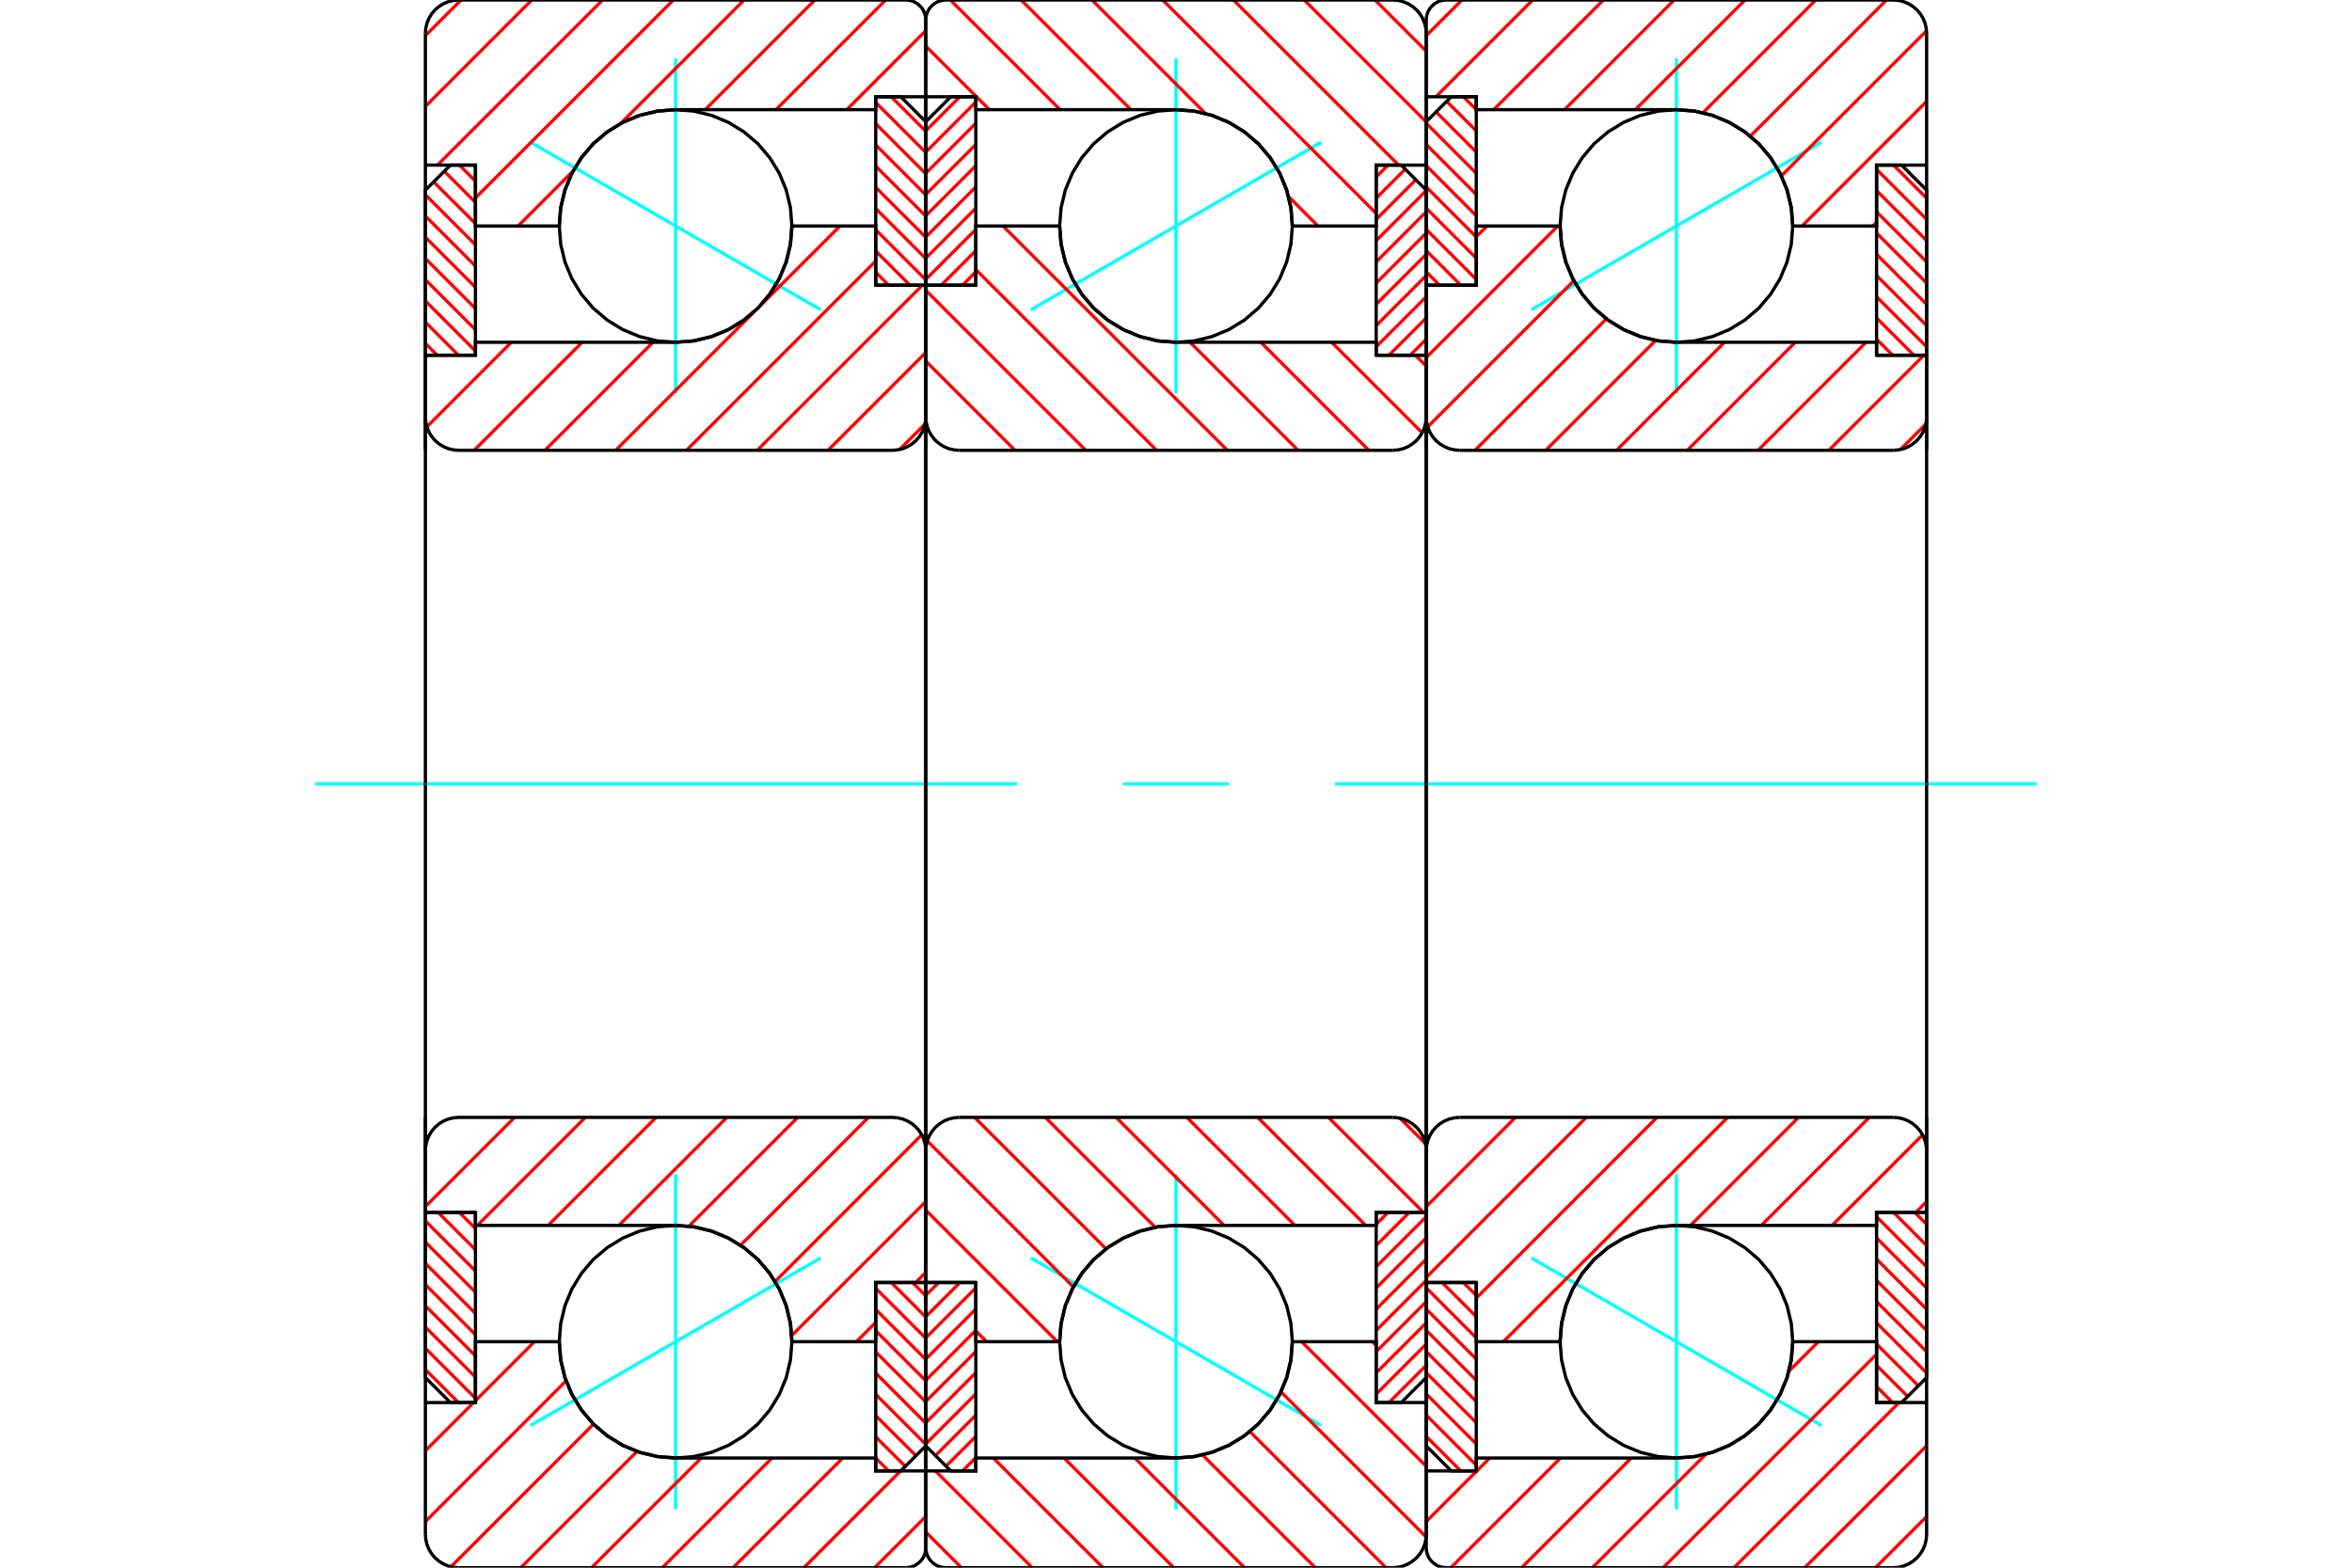 <?xml version="1.0" standalone="no"?>
<!DOCTYPE svg PUBLIC "-//W3C//DTD SVG 1.1//EN"
	"http://www.w3.org/Graphics/SVG/1.1/DTD/svg11.dtd">
<svg xmlns="http://www.w3.org/2000/svg" height="100%" width="100%" viewBox="0 0 36000 24000">
	<rect x="-1800" y="-1200" width="39600" height="26400" style="fill:#FFF"/>
	<g style="fill:none; fill-rule:evenodd" transform="matrix(1 0 0 1 0 0)">
		<g style="fill:none; stroke:#000; stroke-width:50; shape-rendering:geometricPrecision">
		</g>
		<g style="fill:none; stroke:#0FF; stroke-width:50; shape-rendering:geometricPrecision">
			<line x1="27880" y1="2177" x2="23439" y2="4742"/>
			<line x1="25660" y1="6024" x2="25660" y2="895"/>
			<line x1="25660" y1="23105" x2="25660" y2="17976"/>
			<line x1="23439" y1="19258" x2="27880" y2="21823"/>
		</g>
		<g style="fill:none; stroke:#F00; stroke-width:50; shape-rendering:geometricPrecision">
			<line x1="22034" y1="4366" x2="21830" y2="4162"/>
			<line x1="22359" y1="4366" x2="21830" y2="3837"/>
			<line x1="22596" y1="4278" x2="21830" y2="3512"/>
			<line x1="22596" y1="3953" x2="21830" y2="3187"/>
			<line x1="22596" y1="3628" x2="21830" y2="2862"/>
			<line x1="22596" y1="3303" x2="21830" y2="2537"/>
			<line x1="22596" y1="2978" x2="21830" y2="2212"/>
			<line x1="22596" y1="2653" x2="21830" y2="1887"/>
			<line x1="22596" y1="2328" x2="21980" y2="1713"/>
			<line x1="22596" y1="2003" x2="22143" y2="1551"/>
			<line x1="22596" y1="1678" x2="22398" y2="1481"/>
		</g>
		<g style="fill:none; stroke:#000; stroke-width:50; shape-rendering:geometricPrecision">
			<polyline points="21830,4366 21830,1864 22213,1481 22596,1481 22596,4366 21830,4366"/>
		</g>
		<g style="fill:none; stroke:#0FF; stroke-width:50; shape-rendering:geometricPrecision">
			<line x1="4826" y1="12000" x2="15568" y2="12000"/>
			<line x1="17189" y1="12000" x2="18811" y2="12000"/>
			<line x1="20432" y1="12000" x2="31174" y2="12000"/>
		</g>
		<g style="fill:none; stroke:#F00; stroke-width:50; shape-rendering:geometricPrecision">
			<line x1="22359" y1="22519" x2="21830" y2="21990"/>
			<line x1="22596" y1="22431" x2="21830" y2="21665"/>
			<line x1="22596" y1="22106" x2="21830" y2="21340"/>
			<line x1="22596" y1="21781" x2="21830" y2="21015"/>
			<line x1="22596" y1="21456" x2="21830" y2="20691"/>
			<line x1="22596" y1="21132" x2="21830" y2="20366"/>
			<line x1="22596" y1="20807" x2="21830" y2="20041"/>
			<line x1="22596" y1="20482" x2="21830" y2="19716"/>
			<line x1="22596" y1="20157" x2="22073" y2="19634"/>
			<line x1="22596" y1="19832" x2="22398" y2="19634"/>
		</g>
		<g style="fill:none; stroke:#000; stroke-width:50; shape-rendering:geometricPrecision">
			<polyline points="22596,19634 22596,22519 22213,22519 21830,22136 21830,19634 22596,19634"/>
		</g>
		<g style="fill:none; stroke:#F00; stroke-width:50; shape-rendering:geometricPrecision">
			<line x1="29308" y1="18562" x2="29489" y2="18743"/>
			<line x1="28983" y1="18562" x2="29489" y2="19068"/>
			<line x1="28723" y1="18627" x2="29489" y2="19393"/>
			<line x1="28723" y1="18952" x2="29489" y2="19718"/>
			<line x1="28723" y1="19277" x2="29489" y2="20043"/>
			<line x1="28723" y1="19602" x2="29489" y2="20368"/>
			<line x1="28723" y1="19927" x2="29489" y2="20693"/>
			<line x1="28723" y1="20252" x2="29489" y2="21018"/>
			<line x1="28723" y1="20577" x2="29363" y2="21216"/>
			<line x1="28723" y1="20902" x2="29200" y2="21379"/>
			<line x1="28723" y1="21227" x2="28969" y2="21472"/>
		</g>
		<g style="fill:none; stroke:#000; stroke-width:50; shape-rendering:geometricPrecision">
			<polyline points="29489,18562 29489,21089 29106,21472 28723,21472 28723,18562 29489,18562"/>
		</g>
		<g style="fill:none; stroke:#F00; stroke-width:50; shape-rendering:geometricPrecision">
			<line x1="28983" y1="2528" x2="29489" y2="3034"/>
			<line x1="28723" y1="2593" x2="29489" y2="3359"/>
			<line x1="28723" y1="2918" x2="29489" y2="3684"/>
			<line x1="28723" y1="3243" x2="29489" y2="4009"/>
			<line x1="28723" y1="3568" x2="29489" y2="4334"/>
			<line x1="28723" y1="3893" x2="29489" y2="4659"/>
			<line x1="28723" y1="4218" x2="29489" y2="4984"/>
			<line x1="28723" y1="4543" x2="29489" y2="5309"/>
			<line x1="28723" y1="4868" x2="29294" y2="5438"/>
			<line x1="28723" y1="5193" x2="28969" y2="5438"/>
		</g>
		<g style="fill:none; stroke:#000; stroke-width:50; shape-rendering:geometricPrecision">
			<polyline points="28723,5438 28723,2528 29106,2528 29489,2911 29489,5438 28723,5438"/>
			<polyline points="27440,3460 27418,3181 27353,2909 27246,2651 27100,2413 26919,2200 26706,2019 26468,1873 26210,1766 25938,1701 25660,1679 25381,1701 25109,1766 24851,1873 24613,2019 24400,2200 24219,2413 24073,2651 23966,2909 23901,3181 23879,3460 23901,3738 23966,4010 24073,4268 24219,4506 24400,4719 24613,4900 24851,5046 25109,5153 25381,5219 25660,5240 25938,5219 26210,5153 26468,5046 26706,4900 26919,4719 27100,4506 27246,4268 27353,4010 27418,3738 27440,3460"/>
			<polyline points="27440,20540 27418,20262 27353,19990 27246,19732 27100,19494 26919,19281 26706,19100 26468,18954 26210,18847 25938,18781 25660,18760 25381,18781 25109,18847 24851,18954 24613,19100 24400,19281 24219,19494 24073,19732 23966,19990 23901,20262 23879,20540 23901,20819 23966,21091 24073,21349 24219,21587 24400,21800 24613,21981 24851,22127 25109,22234 25381,22299 25660,22321 25938,22299 26210,22234 26468,22127 26706,21981 26919,21800 27100,21587 27246,21349 27353,21091 27418,20819 27440,20540"/>
		</g>
		<g style="fill:none; stroke:#F00; stroke-width:50; shape-rendering:geometricPrecision">
			<line x1="29489" y1="23217" x2="28706" y2="24000"/>
			<line x1="29489" y1="22133" x2="27623" y2="24000"/>
			<line x1="29067" y1="21472" x2="26540" y2="24000"/>
			<line x1="28723" y1="20733" x2="25456" y2="24000"/>
			<line x1="27833" y1="20540" x2="27382" y2="20991"/>
			<line x1="26110" y1="22263" x2="24373" y2="24000"/>
			<line x1="24969" y1="22321" x2="23290" y2="24000"/>
			<line x1="23885" y1="22321" x2="22207" y2="24000"/>
			<line x1="22802" y1="22321" x2="21830" y2="23294"/>
			<line x1="28723" y1="3401" x2="28665" y2="3460"/>
			<line x1="29489" y1="1552" x2="27582" y2="3460"/>
			<line x1="29488" y1="471" x2="27266" y2="2692"/>
			<line x1="28875" y1="0" x2="26791" y2="2084"/>
			<line x1="27792" y1="0" x2="26065" y2="1726"/>
			<line x1="26709" y1="0" x2="25030" y2="1679"/>
			<line x1="25625" y1="0" x2="23947" y2="1679"/>
			<line x1="24542" y1="0" x2="22863" y2="1679"/>
			<line x1="23459" y1="0" x2="21978" y2="1481"/>
			<line x1="22376" y1="0" x2="21830" y2="546"/>
		</g>
		<g style="fill:none; stroke:#000; stroke-width:50; shape-rendering:geometricPrecision">
			<polyline points="29489,6894 29489,2528 29489,511 29483,431 29464,353 29434,279 29392,210 29340,150 29279,98 29211,56 29137,25 29059,6 28979,0 22136,0 22088,4 22041,15 21997,33 21956,59 21920,90 21888,126 21863,167 21845,212 21834,258 21830,306 21830,1481 22596,1481 22596,1679 25660,1679"/>
			<polyline points="27440,3460 27418,3181 27353,2909 27246,2651 27100,2413 26919,2200 26706,2019 26468,1873 26210,1766 25938,1701 25660,1679"/>
			<polyline points="27440,3460 28723,3460 28723,2528 29489,2528"/>
			<line x1="21830" y1="1481" x2="21830" y2="6894"/>
			<line x1="21830" y1="17106" x2="21830" y2="22519"/>
			<polyline points="29489,21472 28723,21472 28723,20540 27440,20540"/>
			<polyline points="25660,22321 25938,22299 26210,22234 26468,22127 26706,21981 26919,21800 27100,21587 27246,21349 27353,21091 27418,20819 27440,20540"/>
			<polyline points="25660,22321 22596,22321 22596,22519 21830,22519 21830,23694 21834,23742 21845,23788 21863,23833 21888,23874 21920,23910 21956,23941 21997,23967 22041,23985 22088,23996 22136,24000 28979,24000 29059,23994 29137,23975 29211,23944 29279,23902 29340,23850 29392,23790 29434,23721 29464,23647 29483,23569 29489,23489 29489,21472 29489,17106"/>
		</g>
		<g style="fill:none; stroke:#F00; stroke-width:50; shape-rendering:geometricPrecision">
			<line x1="29489" y1="18395" x2="29323" y2="18562"/>
			<line x1="29428" y1="17374" x2="28042" y2="18760"/>
			<line x1="28612" y1="17106" x2="26959" y2="18760"/>
			<line x1="27529" y1="17106" x2="25875" y2="18760"/>
			<line x1="26445" y1="17106" x2="23011" y2="20540"/>
			<line x1="25362" y1="17106" x2="22596" y2="19873"/>
			<line x1="24279" y1="17106" x2="21830" y2="19556"/>
			<line x1="23196" y1="17106" x2="21830" y2="18472"/>
			<line x1="29477" y1="6492" x2="29088" y2="6882"/>
			<line x1="29448" y1="5438" x2="27992" y2="6894"/>
			<line x1="28562" y1="5240" x2="26909" y2="6894"/>
			<line x1="27479" y1="5240" x2="25826" y2="6894"/>
			<line x1="26396" y1="5240" x2="24743" y2="6894"/>
			<line x1="25342" y1="5211" x2="23659" y2="6894"/>
			<line x1="24588" y1="4881" x2="22576" y2="6894"/>
			<line x1="24089" y1="4298" x2="21853" y2="6534"/>
			<line x1="23844" y1="3460" x2="21830" y2="5474"/>
			<line x1="22761" y1="3460" x2="22596" y2="3624"/>
			<line x1="21854" y1="4366" x2="21830" y2="4390"/>
		</g>
		<g style="fill:none; stroke:#000; stroke-width:50; shape-rendering:geometricPrecision">
			<line x1="29489" y1="12000" x2="29489" y2="5438"/>
			<polyline points="28979,6894 29059,6887 29137,6869 29211,6838 29279,6796 29340,6744 29392,6683 29434,6615 29464,6541 29483,6463 29489,6383"/>
			<line x1="28979" y1="6894" x2="22340" y2="6894"/>
			<polyline points="21830,6383 21836,6463 21855,6541 21885,6615 21927,6683 21979,6744 22040,6796 22109,6838 22183,6869 22261,6887 22340,6894"/>
			<polyline points="21830,6383 21830,4366 22596,4366 22596,3460 23879,3460 23901,3738 23966,4010 24073,4268 24219,4506 24400,4719 24613,4900 24851,5046 25109,5153 25381,5219 25660,5240 28723,5240 28723,5438 29489,5438"/>
			<line x1="21830" y1="12000" x2="21830" y2="6383"/>
			<line x1="21830" y1="17617" x2="21830" y2="12000"/>
			<polyline points="29489,18562 28723,18562 28723,18760 25660,18760 25381,18781 25109,18847 24851,18954 24613,19100 24400,19281 24219,19494 24073,19732 23966,19990 23901,20262 23879,20540 22596,20540 22596,19634 21830,19634 21830,17617"/>
			<polyline points="22340,17106 22261,17113 22183,17131 22109,17162 22040,17204 21979,17256 21927,17317 21885,17385 21855,17459 21836,17537 21830,17617"/>
			<line x1="22340" y1="17106" x2="28979" y2="17106"/>
			<polyline points="29489,17617 29483,17537 29464,17459 29434,17385 29392,17317 29340,17256 29279,17204 29211,17162 29137,17131 29059,17113 28979,17106"/>
			<line x1="29489" y1="18562" x2="29489" y2="12000"/>
		</g>
		<g style="fill:none; stroke:#0FF; stroke-width:50; shape-rendering:geometricPrecision">
			<line x1="20221" y1="2177" x2="15779" y2="4742"/>
			<line x1="18000" y1="6024" x2="18000" y2="895"/>
			<line x1="18000" y1="23105" x2="18000" y2="17976"/>
			<line x1="15779" y1="19258" x2="20221" y2="21823"/>
		</g>
		<g style="fill:none; stroke:#F00; stroke-width:50; shape-rendering:geometricPrecision">
			<line x1="14936" y1="4162" x2="14732" y2="4366"/>
			<line x1="14936" y1="3837" x2="14407" y2="4366"/>
			<line x1="14936" y1="3512" x2="14170" y2="4278"/>
			<line x1="14936" y1="3187" x2="14170" y2="3953"/>
			<line x1="14936" y1="2862" x2="14170" y2="3628"/>
			<line x1="14936" y1="2537" x2="14170" y2="3303"/>
			<line x1="14936" y1="2212" x2="14170" y2="2978"/>
			<line x1="14936" y1="1887" x2="14170" y2="2653"/>
			<line x1="14936" y1="1562" x2="14170" y2="2328"/>
			<line x1="14693" y1="1481" x2="14170" y2="2003"/>
		</g>
		<g style="fill:none; stroke:#000; stroke-width:50; shape-rendering:geometricPrecision">
			<polyline points="14170,4366 14170,1864 14553,1481 14936,1481 14936,4366 14170,4366"/>
		</g>
		<g style="fill:none; stroke:#F00; stroke-width:50; shape-rendering:geometricPrecision">
			<line x1="14936" y1="22315" x2="14732" y2="22519"/>
			<line x1="14936" y1="21990" x2="14480" y2="22446"/>
			<line x1="14936" y1="21665" x2="14318" y2="22284"/>
			<line x1="14936" y1="21340" x2="14170" y2="22106"/>
			<line x1="14936" y1="21015" x2="14170" y2="21781"/>
			<line x1="14936" y1="20691" x2="14170" y2="21456"/>
			<line x1="14936" y1="20366" x2="14170" y2="21132"/>
			<line x1="14936" y1="20041" x2="14170" y2="20807"/>
			<line x1="14936" y1="19716" x2="14170" y2="20482"/>
			<line x1="14693" y1="19634" x2="14170" y2="20157"/>
			<line x1="14368" y1="19634" x2="14170" y2="19832"/>
		</g>
		<g style="fill:none; stroke:#000; stroke-width:50; shape-rendering:geometricPrecision">
			<polyline points="14936,19634 14936,22519 14553,22519 14170,22136 14170,19634 14936,19634"/>
		</g>
		<g style="fill:none; stroke:#F00; stroke-width:50; shape-rendering:geometricPrecision">
			<line x1="21064" y1="18743" x2="21245" y2="18562"/>
			<line x1="21064" y1="19068" x2="21570" y2="18562"/>
			<line x1="21064" y1="19393" x2="21830" y2="18627"/>
			<line x1="21064" y1="19718" x2="21830" y2="18952"/>
			<line x1="21064" y1="20043" x2="21830" y2="19277"/>
			<line x1="21064" y1="20368" x2="21830" y2="19602"/>
			<line x1="21064" y1="20693" x2="21830" y2="19927"/>
			<line x1="21064" y1="21018" x2="21830" y2="20252"/>
			<line x1="21064" y1="21343" x2="21830" y2="20577"/>
			<line x1="21260" y1="21472" x2="21830" y2="20902"/>
		</g>
		<g style="fill:none; stroke:#000; stroke-width:50; shape-rendering:geometricPrecision">
			<polyline points="21830,18562 21830,21089 21447,21472 21064,21472 21064,18562 21830,18562"/>
		</g>
		<g style="fill:none; stroke:#F00; stroke-width:50; shape-rendering:geometricPrecision">
			<line x1="21064" y1="2709" x2="21245" y2="2528"/>
			<line x1="21064" y1="3034" x2="21509" y2="2589"/>
			<line x1="21064" y1="3359" x2="21671" y2="2752"/>
			<line x1="21064" y1="3684" x2="21830" y2="2918"/>
			<line x1="21064" y1="4009" x2="21830" y2="3243"/>
			<line x1="21064" y1="4334" x2="21830" y2="3568"/>
			<line x1="21064" y1="4659" x2="21830" y2="3893"/>
			<line x1="21064" y1="4984" x2="21830" y2="4218"/>
			<line x1="21064" y1="5309" x2="21830" y2="4543"/>
			<line x1="21260" y1="5438" x2="21830" y2="4868"/>
			<line x1="21585" y1="5438" x2="21830" y2="5193"/>
		</g>
		<g style="fill:none; stroke:#000; stroke-width:50; shape-rendering:geometricPrecision">
			<polyline points="21064,5438 21064,2528 21447,2528 21830,2911 21830,5438 21064,5438"/>
			<polyline points="19781,3460 19759,3181 19694,2909 19587,2651 19441,2413 19259,2200 19047,2019 18808,1873 18550,1766 18279,1701 18000,1679 17721,1701 17450,1766 17192,1873 16953,2019 16741,2200 16559,2413 16413,2651 16306,2909 16241,3181 16219,3460 16241,3738 16306,4010 16413,4268 16559,4506 16741,4719 16953,4900 17192,5046 17450,5153 17721,5219 18000,5240 18279,5219 18550,5153 18808,5046 19047,4900 19259,4719 19441,4506 19587,4268 19694,4010 19759,3738 19781,3460"/>
			<polyline points="19781,20540 19759,20262 19694,19990 19587,19732 19441,19494 19259,19281 19047,19100 18808,18954 18550,18847 18279,18781 18000,18760 17721,18781 17450,18847 17192,18954 16953,19100 16741,19281 16559,19494 16413,19732 16306,19990 16241,20262 16219,20540 16241,20819 16306,21091 16413,21349 16559,21587 16741,21800 16953,21981 17192,22127 17450,22234 17721,22299 18000,22321 18279,22299 18550,22234 18808,22127 19047,21981 19259,21800 19441,21587 19587,21349 19694,21091 19759,20819 19781,20540"/>
		</g>
		<g style="fill:none; stroke:#F00; stroke-width:50; shape-rendering:geometricPrecision">
			<line x1="21046" y1="0" x2="21830" y2="783"/>
			<line x1="19963" y1="0" x2="21830" y2="1867"/>
			<line x1="18880" y1="0" x2="21408" y2="2528"/>
			<line x1="17797" y1="0" x2="21064" y2="3267"/>
			<line x1="16714" y1="0" x2="18450" y2="1737"/>
			<line x1="19723" y1="3009" x2="20173" y2="3460"/>
			<line x1="15630" y1="0" x2="17309" y2="1679"/>
			<line x1="14547" y1="0" x2="16226" y2="1679"/>
			<line x1="14170" y1="706" x2="15143" y2="1679"/>
			<line x1="21006" y1="20540" x2="21064" y2="20599"/>
			<line x1="19922" y1="20540" x2="21830" y2="22448"/>
			<line x1="19607" y1="21308" x2="21828" y2="23529"/>
			<line x1="19131" y1="21916" x2="21215" y2="24000"/>
			<line x1="18406" y1="22274" x2="20132" y2="24000"/>
			<line x1="17370" y1="22321" x2="19049" y2="24000"/>
			<line x1="16287" y1="22321" x2="17966" y2="24000"/>
			<line x1="15204" y1="22321" x2="16883" y2="24000"/>
			<line x1="14318" y1="22519" x2="15799" y2="24000"/>
			<line x1="14170" y1="23454" x2="14716" y2="24000"/>
		</g>
		<g style="fill:none; stroke:#000; stroke-width:50; shape-rendering:geometricPrecision">
			<polyline points="21830,6894 21830,2528 21830,511 21824,431 21805,353 21774,279 21732,210 21680,150 21619,98 21551,56 21477,25 21399,6 21319,0 14477,0 14429,4 14382,15 14338,33 14297,59 14260,90 14229,126 14204,167 14185,212 14174,258 14170,306 14170,1481 14936,1481 14936,1679 18000,1679"/>
			<polyline points="19781,3460 19759,3181 19694,2909 19587,2651 19441,2413 19259,2200 19047,2019 18808,1873 18550,1766 18279,1701 18000,1679"/>
			<polyline points="19781,3460 21064,3460 21064,2528 21830,2528"/>
			<line x1="14170" y1="1481" x2="14170" y2="6894"/>
			<line x1="14170" y1="17106" x2="14170" y2="22519"/>
			<polyline points="21830,21472 21064,21472 21064,20540 19781,20540"/>
			<polyline points="18000,22321 18279,22299 18550,22234 18808,22127 19047,21981 19259,21800 19441,21587 19587,21349 19694,21091 19759,20819 19781,20540"/>
			<polyline points="18000,22321 14936,22321 14936,22519 14170,22519 14170,23694 14174,23742 14185,23788 14204,23833 14229,23874 14260,23910 14297,23941 14338,23967 14382,23985 14429,23996 14477,24000 21319,24000 21399,23994 21477,23975 21551,23944 21619,23902 21680,23850 21732,23790 21774,23721 21805,23647 21824,23569 21830,23489 21830,21472 21830,17106"/>
		</g>
		<g style="fill:none; stroke:#F00; stroke-width:50; shape-rendering:geometricPrecision">
			<line x1="21663" y1="5438" x2="21830" y2="5605"/>
			<line x1="20382" y1="5240" x2="21768" y2="6626"/>
			<line x1="19299" y1="5240" x2="20952" y2="6894"/>
			<line x1="18216" y1="5240" x2="19869" y2="6894"/>
			<line x1="15352" y1="3460" x2="18786" y2="6894"/>
			<line x1="14936" y1="4127" x2="17703" y2="6894"/>
			<line x1="14170" y1="4444" x2="16619" y2="6894"/>
			<line x1="14170" y1="5528" x2="15536" y2="6894"/>
			<line x1="21428" y1="17118" x2="21818" y2="17508"/>
			<line x1="20333" y1="17106" x2="21788" y2="18562"/>
			<line x1="19250" y1="17106" x2="20903" y2="18760"/>
			<line x1="18166" y1="17106" x2="19820" y2="18760"/>
			<line x1="17083" y1="17106" x2="18736" y2="18760"/>
			<line x1="16000" y1="17106" x2="17682" y2="18789"/>
			<line x1="14917" y1="17106" x2="16929" y2="19119"/>
			<line x1="14193" y1="17466" x2="16429" y2="19702"/>
			<line x1="14170" y1="18526" x2="16184" y2="20540"/>
			<line x1="14170" y1="19610" x2="14195" y2="19634"/>
			<line x1="14936" y1="20376" x2="15101" y2="20540"/>
		</g>
		<g style="fill:none; stroke:#000; stroke-width:50; shape-rendering:geometricPrecision">
			<line x1="21830" y1="12000" x2="21830" y2="5438"/>
			<polyline points="21319,6894 21399,6887 21477,6869 21551,6838 21619,6796 21680,6744 21732,6683 21774,6615 21805,6541 21824,6463 21830,6383"/>
			<line x1="21319" y1="6894" x2="14681" y2="6894"/>
			<polyline points="14170,6383 14176,6463 14195,6541 14226,6615 14268,6683 14320,6744 14381,6796 14449,6838 14523,6869 14601,6887 14681,6894"/>
			<polyline points="14170,6383 14170,4366 14936,4366 14936,3460 16219,3460 16241,3738 16306,4010 16413,4268 16559,4506 16741,4719 16953,4900 17192,5046 17450,5153 17721,5219 18000,5240 21064,5240 21064,5438 21830,5438"/>
			<line x1="14170" y1="12000" x2="14170" y2="6383"/>
			<line x1="14170" y1="17617" x2="14170" y2="12000"/>
			<polyline points="21830,18562 21064,18562 21064,18760 18000,18760 17721,18781 17450,18847 17192,18954 16953,19100 16741,19281 16559,19494 16413,19732 16306,19990 16241,20262 16219,20540 14936,20540 14936,19634 14170,19634 14170,17617"/>
			<polyline points="14681,17106 14601,17113 14523,17131 14449,17162 14381,17204 14320,17256 14268,17317 14226,17385 14195,17459 14176,17537 14170,17617"/>
			<line x1="14681" y1="17106" x2="21319" y2="17106"/>
			<polyline points="21830,17617 21824,17537 21805,17459 21774,17385 21732,17317 21680,17256 21619,17204 21551,17162 21477,17131 21399,17113 21319,17106"/>
			<line x1="21830" y1="18562" x2="21830" y2="12000"/>
		</g>
		<g style="fill:none; stroke:#0FF; stroke-width:50; shape-rendering:geometricPrecision">
			<line x1="8120" y1="2177" x2="12561" y2="4742"/>
			<line x1="10340" y1="6024" x2="10340" y2="895"/>
			<line x1="10340" y1="23105" x2="10340" y2="17976"/>
			<line x1="12561" y1="19258" x2="8120" y2="21823"/>
		</g>
		<g style="fill:none; stroke:#F00; stroke-width:50; shape-rendering:geometricPrecision">
			<line x1="13966" y1="19634" x2="14170" y2="19838"/>
			<line x1="13641" y1="19634" x2="14170" y2="20163"/>
			<line x1="13404" y1="19722" x2="14170" y2="20488"/>
			<line x1="13404" y1="20047" x2="14170" y2="20813"/>
			<line x1="13404" y1="20372" x2="14170" y2="21138"/>
			<line x1="13404" y1="20697" x2="14170" y2="21463"/>
			<line x1="13404" y1="21022" x2="14170" y2="21788"/>
			<line x1="13404" y1="21347" x2="14170" y2="22113"/>
			<line x1="13404" y1="21672" x2="14020" y2="22287"/>
			<line x1="13404" y1="21997" x2="13857" y2="22449"/>
			<line x1="13404" y1="22322" x2="13602" y2="22519"/>
		</g>
		<g style="fill:none; stroke:#000; stroke-width:50; shape-rendering:geometricPrecision">
			<polyline points="14170,19634 14170,22136 13787,22519 13404,22519 13404,19634 14170,19634"/>
		</g>
		<g style="fill:none; stroke:#F00; stroke-width:50; shape-rendering:geometricPrecision">
			<line x1="13641" y1="1481" x2="14170" y2="2010"/>
			<line x1="13404" y1="1569" x2="14170" y2="2335"/>
			<line x1="13404" y1="1894" x2="14170" y2="2660"/>
			<line x1="13404" y1="2219" x2="14170" y2="2985"/>
			<line x1="13404" y1="2544" x2="14170" y2="3309"/>
			<line x1="13404" y1="2868" x2="14170" y2="3634"/>
			<line x1="13404" y1="3193" x2="14170" y2="3959"/>
			<line x1="13404" y1="3518" x2="14170" y2="4284"/>
			<line x1="13404" y1="3843" x2="13927" y2="4366"/>
			<line x1="13404" y1="4168" x2="13602" y2="4366"/>
		</g>
		<g style="fill:none; stroke:#000; stroke-width:50; shape-rendering:geometricPrecision">
			<polyline points="13404,4366 13404,1481 13787,1481 14170,1864 14170,4366 13404,4366"/>
		</g>
		<g style="fill:none; stroke:#F00; stroke-width:50; shape-rendering:geometricPrecision">
			<line x1="6692" y1="5438" x2="6511" y2="5257"/>
			<line x1="7017" y1="5438" x2="6511" y2="4932"/>
			<line x1="7277" y1="5373" x2="6511" y2="4607"/>
			<line x1="7277" y1="5048" x2="6511" y2="4282"/>
			<line x1="7277" y1="4723" x2="6511" y2="3957"/>
			<line x1="7277" y1="4398" x2="6511" y2="3632"/>
			<line x1="7277" y1="4073" x2="6511" y2="3307"/>
			<line x1="7277" y1="3748" x2="6511" y2="2982"/>
			<line x1="7277" y1="3423" x2="6637" y2="2784"/>
			<line x1="7277" y1="3098" x2="6800" y2="2621"/>
			<line x1="7277" y1="2773" x2="7031" y2="2528"/>
		</g>
		<g style="fill:none; stroke:#000; stroke-width:50; shape-rendering:geometricPrecision">
			<polyline points="6511,5438 6511,2911 6894,2528 7277,2528 7277,5438 6511,5438"/>
		</g>
		<g style="fill:none; stroke:#F00; stroke-width:50; shape-rendering:geometricPrecision">
			<line x1="7017" y1="21472" x2="6511" y2="20966"/>
			<line x1="7277" y1="21407" x2="6511" y2="20641"/>
			<line x1="7277" y1="21082" x2="6511" y2="20316"/>
			<line x1="7277" y1="20757" x2="6511" y2="19991"/>
			<line x1="7277" y1="20432" x2="6511" y2="19666"/>
			<line x1="7277" y1="20107" x2="6511" y2="19341"/>
			<line x1="7277" y1="19782" x2="6511" y2="19016"/>
			<line x1="7277" y1="19457" x2="6511" y2="18691"/>
			<line x1="7277" y1="19132" x2="6706" y2="18562"/>
			<line x1="7277" y1="18807" x2="7031" y2="18562"/>
		</g>
		<g style="fill:none; stroke:#000; stroke-width:50; shape-rendering:geometricPrecision">
			<polyline points="7277,18562 7277,21472 6894,21472 6511,21089 6511,18562 7277,18562"/>
			<polyline points="12121,3460 12099,3181 12034,2909 11927,2651 11781,2413 11600,2200 11387,2019 11149,1873 10891,1766 10619,1701 10340,1679 10062,1701 9790,1766 9532,1873 9294,2019 9081,2200 8900,2413 8754,2651 8647,2909 8582,3181 8560,3460 8582,3738 8647,4010 8754,4268 8900,4506 9081,4719 9294,4900 9532,5046 9790,5153 10062,5219 10340,5240 10619,5219 10891,5153 11149,5046 11387,4900 11600,4719 11781,4506 11927,4268 12034,4010 12099,3738 12121,3460"/>
			<polyline points="12121,20540 12099,20262 12034,19990 11927,19732 11781,19494 11600,19281 11387,19100 11149,18954 10891,18847 10619,18781 10340,18760 10062,18781 9790,18847 9532,18954 9294,19100 9081,19281 8900,19494 8754,19732 8647,19990 8582,20262 8560,20540 8582,20819 8647,21091 8754,21349 8900,21587 9081,21800 9294,21981 9532,22127 9790,22234 10062,22299 10340,22321 10619,22299 10891,22234 11149,22127 11387,21981 11600,21800 11781,21587 11927,21349 12034,21091 12099,20819 12121,20540"/>
		</g>
		<g style="fill:none; stroke:#F00; stroke-width:50; shape-rendering:geometricPrecision">
			<line x1="14170" y1="23217" x2="13387" y2="24000"/>
			<line x1="13785" y1="22519" x2="12304" y2="24000"/>
			<line x1="12899" y1="22321" x2="11220" y2="24000"/>
			<line x1="11816" y1="22321" x2="10137" y2="24000"/>
			<line x1="10733" y1="22321" x2="9054" y2="24000"/>
			<line x1="9751" y1="22220" x2="7971" y2="24000"/>
			<line x1="9085" y1="21802" x2="6902" y2="23986"/>
			<line x1="8664" y1="21140" x2="6511" y2="23294"/>
			<line x1="8181" y1="20540" x2="7277" y2="21444"/>
			<line x1="7249" y1="21472" x2="6511" y2="22210"/>
			<line x1="14170" y1="469" x2="12960" y2="1679"/>
			<line x1="13556" y1="0" x2="11877" y2="1679"/>
			<line x1="12473" y1="0" x2="10794" y2="1679"/>
			<line x1="11389" y1="0" x2="9499" y2="1891"/>
			<line x1="8772" y1="2618" x2="7930" y2="3460"/>
			<line x1="10306" y1="0" x2="7277" y2="3030"/>
			<line x1="9223" y1="0" x2="6695" y2="2528"/>
			<line x1="8140" y1="0" x2="6511" y2="1629"/>
			<line x1="7057" y1="0" x2="6511" y2="546"/>
		</g>
		<g style="fill:none; stroke:#000; stroke-width:50; shape-rendering:geometricPrecision">
			<polyline points="6511,6894 6511,2528 6511,511"/>
			<polyline points="7021,0 6941,6 6863,25 6789,56 6721,98 6660,150 6608,210 6566,279 6536,353 6517,431 6511,511"/>
			<line x1="7021" y1="0" x2="13864" y2="0"/>
			<polyline points="14170,306 14166,258 14155,212 14137,167 14112,126 14080,90 14044,59 14003,33 13959,15 13912,4 13864,0"/>
			<polyline points="14170,306 14170,1481 13404,1481 13404,1679 10340,1679 10062,1701 9790,1766 9532,1873 9294,2019 9081,2200 8900,2413 8754,2651 8647,2909 8582,3181 8560,3460 7277,3460 7277,2528 6511,2528"/>
			<line x1="14170" y1="1481" x2="14170" y2="6894"/>
			<line x1="14170" y1="17106" x2="14170" y2="22519"/>
			<polyline points="6511,21472 7277,21472 7277,20540 8560,20540 8582,20819 8647,21091 8754,21349 8900,21587 9081,21800 9294,21981 9532,22127 9790,22234 10062,22299 10340,22321 13404,22321 13404,22519 14170,22519 14170,23694"/>
			<polyline points="13864,24000 13912,23996 13959,23985 14003,23967 14044,23941 14080,23910 14112,23874 14137,23833 14155,23788 14166,23742 14170,23694"/>
			<line x1="13864" y1="24000" x2="7021" y2="24000"/>
			<polyline points="6511,23489 6517,23569 6536,23647 6566,23721 6608,23790 6660,23850 6721,23902 6789,23944 6863,23975 6941,23994 7021,24000"/>
			<polyline points="6511,23489 6511,21472 6511,17106"/>
		</g>
		<g style="fill:none; stroke:#F00; stroke-width:50; shape-rendering:geometricPrecision">
			<line x1="14170" y1="19479" x2="14015" y2="19634"/>
			<line x1="13404" y1="20245" x2="13108" y2="20540"/>
			<line x1="14170" y1="18395" x2="12118" y2="20447"/>
			<line x1="14108" y1="17374" x2="11863" y2="19619"/>
			<line x1="13293" y1="17106" x2="11335" y2="19064"/>
			<line x1="12210" y1="17106" x2="10544" y2="18772"/>
			<line x1="11126" y1="17106" x2="9473" y2="18760"/>
			<line x1="10043" y1="17106" x2="8390" y2="18760"/>
			<line x1="8960" y1="17106" x2="7307" y2="18760"/>
			<line x1="7877" y1="17106" x2="6511" y2="18472"/>
			<line x1="14158" y1="6492" x2="13768" y2="6882"/>
			<line x1="14170" y1="5397" x2="12673" y2="6894"/>
			<line x1="14118" y1="4366" x2="11590" y2="6894"/>
			<line x1="13404" y1="3996" x2="10507" y2="6894"/>
			<line x1="12858" y1="3460" x2="11639" y2="4678"/>
			<line x1="11559" y1="4759" x2="9424" y2="6894"/>
			<line x1="9994" y1="5240" x2="8340" y2="6894"/>
			<line x1="8910" y1="5240" x2="7257" y2="6894"/>
			<line x1="7827" y1="5240" x2="6534" y2="6534"/>
			<line x1="6546" y1="5438" x2="6511" y2="5474"/>
		</g>
		<g style="fill:none; stroke:#000; stroke-width:50; shape-rendering:geometricPrecision">
			<line x1="6511" y1="12000" x2="6511" y2="5438"/>
			<polyline points="6511,6383 6517,6463 6536,6541 6566,6615 6608,6683 6660,6744 6721,6796 6789,6838 6863,6869 6941,6887 7021,6894 13660,6894 13739,6887 13817,6869 13891,6838 13960,6796 14021,6744 14073,6683 14115,6615 14145,6541 14164,6463 14170,6383 14170,4366 13404,4366 13404,3460 12121,3460"/>
			<polyline points="10340,5240 10619,5219 10891,5153 11149,5046 11387,4900 11600,4719 11781,4506 11927,4268 12034,4010 12099,3738 12121,3460"/>
			<polyline points="10340,5240 7277,5240 7277,5438 6511,5438"/>
			<line x1="14170" y1="12000" x2="14170" y2="6383"/>
			<line x1="14170" y1="17617" x2="14170" y2="12000"/>
			<polyline points="6511,18562 7277,18562 7277,18760 10340,18760"/>
			<polyline points="12121,20540 12099,20262 12034,19990 11927,19732 11781,19494 11600,19281 11387,19100 11149,18954 10891,18847 10619,18781 10340,18760"/>
			<polyline points="12121,20540 13404,20540 13404,19634 14170,19634 14170,17617 14164,17537 14145,17459 14115,17385 14073,17317 14021,17256 13960,17204 13891,17162 13817,17131 13739,17113 13660,17106 7021,17106 6941,17113 6863,17131 6789,17162 6721,17204 6660,17256 6608,17317 6566,17385 6536,17459 6517,17537 6511,17617"/>
			<line x1="6511" y1="18562" x2="6511" y2="12000"/>
		</g>
	</g>
</svg>
